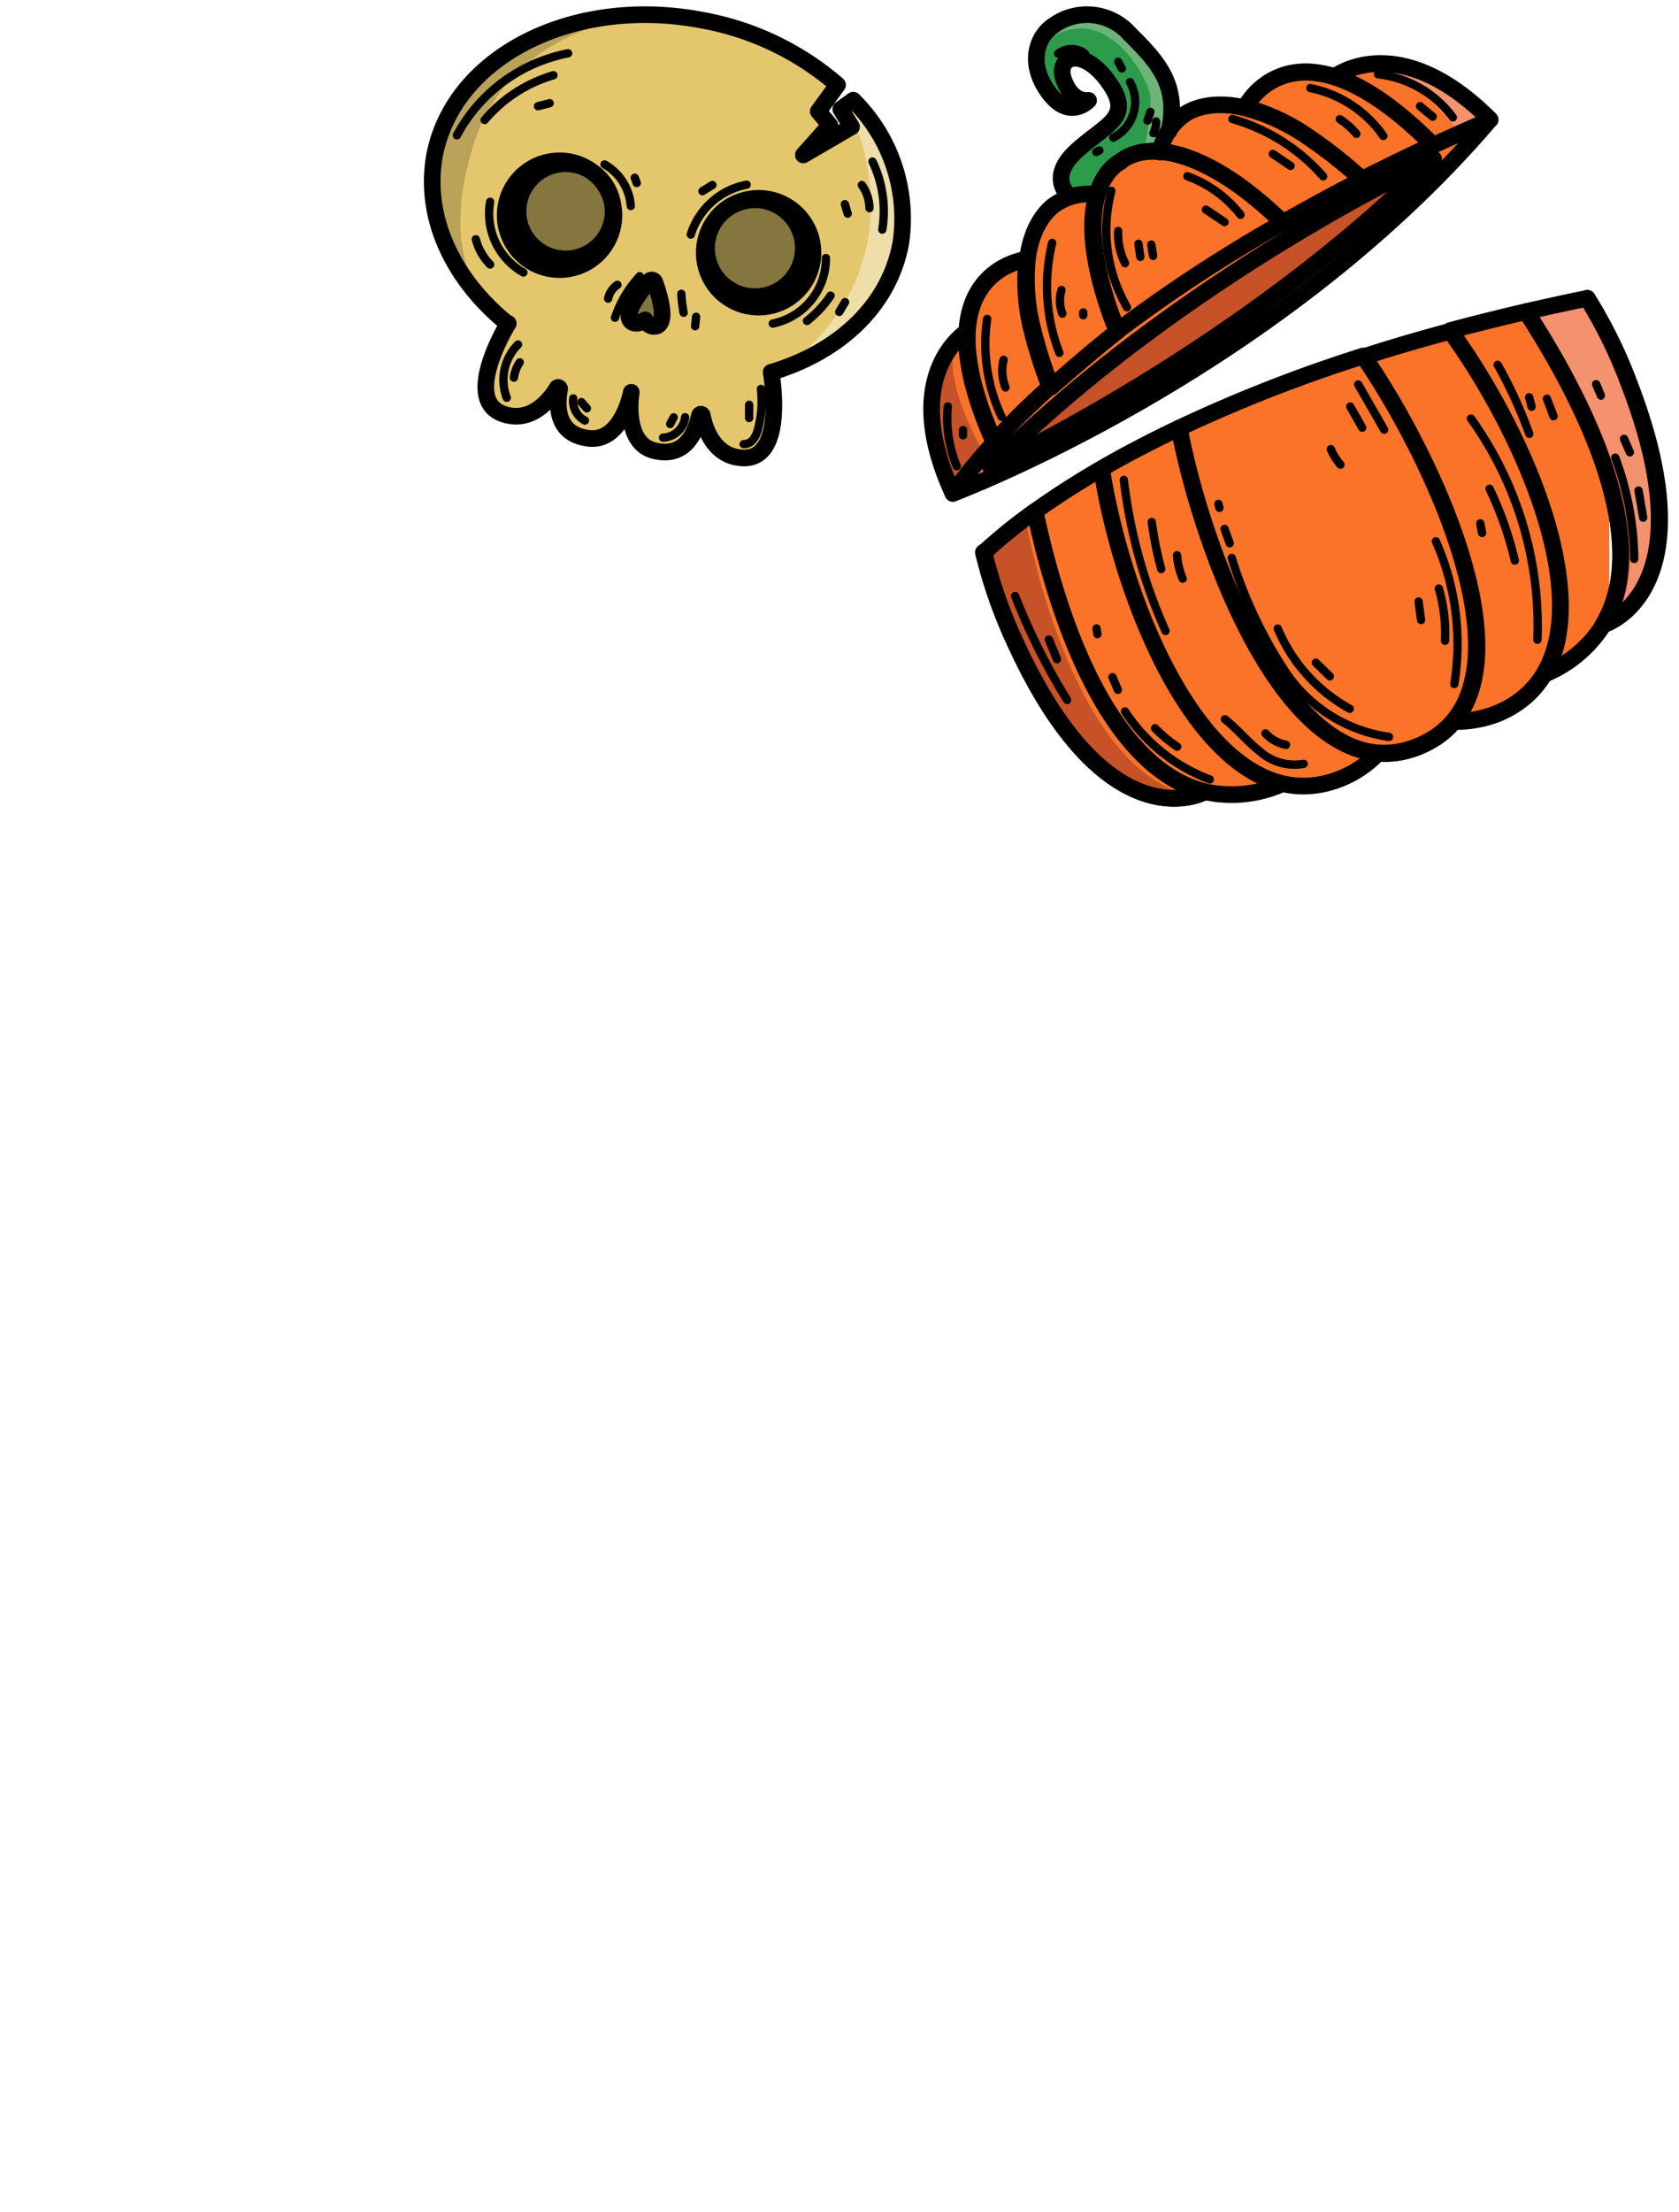 <svg xmlns="http://www.w3.org/2000/svg" width="101" height="133" viewBox="0 0 101 133">
  <g id="hallowin_purple_tr" transform="translate(25.484 0.385)">
    <g id="Rectangle_1066" data-name="Rectangle 1066" transform="translate(-25.484 -0.385)" fill="#fff" stroke="#707070" stroke-width="1" opacity="0">
      <rect width="101" height="133" stroke="none"/>
      <rect x="0.5" y="0.5" width="100" height="132" fill="none"/>
    </g>
    <path id="Path_178819" data-name="Path 178819" d="M19.55,18a3.22,3.22,0,0,0,2.31-5.89l-.08.12a3,3,0,0,1-2.4,5.21,2.93,2.93,0,0,1-2.21-1.86h-.14A3.23,3.23,0,0,0,19.55,18Z" fill="#baa258"/>
    <path id="Path_178820" data-name="Path 178820" d="M19.4,17.32a2.86,2.86,0,1,0,1.06-5.62,2.79,2.79,0,0,0-1.64.17,3.27,3.27,0,0,0-1.11.84A2.8,2.8,0,0,0,17.12,14a2.86,2.86,0,0,0,2.28,3.32Z" fill="#84763e"/>
    <path id="Path_178821" data-name="Path 178821" d="M5.78,11.8a2.81,2.81,0,1,0,5.52,1,2.74,2.74,0,0,0,0-1A3.24,3.24,0,0,0,10.08,10a2.81,2.81,0,0,0-4.3,1.83Z" fill="#84763e"/>
    <path id="Path_178822" data-name="Path 178822" d="M10.9,14.26l-.12-.08A2.91,2.91,0,1,1,7.84,9.5V9.36a3.215,3.215,0,1,0,3.06,4.9Z" fill="#baa258"/>
    <path id="Path_178823" data-name="Path 178823" d="M25.87,5.75h0l-.09.06h0l-.3.19-.32.24.62,1h0L22.86,9h0a.06.06,0,0,1,0-.06l1.58-1.76-.68-.8V6.32L24.9,4.77h-.06A16.88,16.88,0,0,0,16.69.87,18.54,18.54,0,0,0,13.58.55C7.14.46,1.66,3.88.69,9a10,10,0,0,0,3.05,8.77h0c.13.14.27.28.41.41a8.474,8.474,0,0,0,1,.83h0S3.36,22,3.91,23.56a1.38,1.38,0,0,0,.9.86,1.7,1.7,0,0,0,.37.1h0A2.88,2.88,0,0,0,8,22.94a.13.13,0,0,1,.14-.06h0a.13.13,0,0,1,.08.15,3,3,0,0,0,.33,2.19,1.86,1.86,0,0,0,1.2.69h.18c1.88.23,2.47-2.57,2.51-2.73h.05c.05,0,.05,0,0,.06s-.53,3,1.34,3.45h.19a1.81,1.81,0,0,0,1.36-.21,2.94,2.94,0,0,0,1.11-1.93.12.12,0,0,1,.13-.1h0a.13.13,0,0,1,.11.11,2.9,2.9,0,0,0,2.05,2.49h.37a1.41,1.41,0,0,0,1.15-.48c1.09-1.27.5-4.58.49-4.62h.01c.32-.1.64-.21.94-.33h0c3.67-1.42,6.18-4.13,6.8-7.4a9.83,9.83,0,0,0-2.67-8.47ZM7.56,15.82A3.32,3.32,0,1,1,8.78,9.3a3.14,3.14,0,0,1,1.35.59,2.92,2.92,0,0,1,1.27,1.94,3.36,3.36,0,0,1,0,1.34,3.32,3.32,0,0,1-3.84,2.65Zm6.71,3.25a.46.46,0,0,1-.35.22h-.16a.64.64,0,0,1-.39-.26l-.07-.1-.09.07a.66.66,0,0,1-.47.1l-.15-.1a.46.46,0,0,1-.24-.33c-.09-.43.34-1.23,1.18-2.21a.24.24,0,0,1,.24-.08.26.26,0,0,1,.2.16,3.68,3.68,0,0,1,.3,2.53Zm5.26-1a3.34,3.34,0,0,1-2.65-3.88,3.4,3.4,0,0,1,.75-1.55,3.06,3.06,0,0,1,1.15-.86,3.37,3.37,0,0,1,2-.24,3.322,3.322,0,0,1-1.23,6.53Z" fill="#e4c76c"/>
    <path id="Path_178824" data-name="Path 178824" d="M13.76,16.51a.16.16,0,0,0-.15,0c-.82,1-1.24,1.74-1.17,2.14a.36.36,0,0,0,.2.25.28.28,0,0,0,.12,0,.5.5,0,0,0,.39-.08l.14-.1h0l.09.13a.55.55,0,0,0,.33.23h.13a.37.37,0,0,0,.28-.17,3.68,3.68,0,0,0-.31-2.41A.17.17,0,0,0,13.76,16.51Z" fill="#84763e"/>
    <path id="Path_178825" data-name="Path 178825" d="M2.78,9.1c-1.42,5.11.15,7.73,1,8.67A10,10,0,0,1,.69,9C1.66,3.88,7.14.46,13.58.55h0S4.8.87,2.78,9.1Z" fill="#baa258"/>
    <path id="Path_178826" data-name="Path 178826" d="M28.65,14.25c-.62,3.27-3.13,6-6.8,7.4,8.25-6.43,4-15,3.63-15.69h0l.25-.12h0l.09-.06h0a9.83,9.83,0,0,1,2.83,8.47Z" fill="#eedeaa"/>
    <path id="Path_178827" data-name="Path 178827" d="M5.09,19.06h0" fill="none" stroke="#000" stroke-linecap="round" stroke-linejoin="round" stroke-width="1"/>
    <path id="Path_178828" data-name="Path 178828" d="M20.91,22h0" fill="none" stroke="#000" stroke-linecap="round" stroke-linejoin="round" stroke-width="1"/>
    <path id="Path_178829" data-name="Path 178829" d="M13.32,18.85l.09.14a.54.54,0,0,0,.5.25c.82-.09.28-1.89,0-2.65a.2.2,0,0,0-.35-.06c-.52.61-1.68,2.09-1,2.47a.56.56,0,0,0,.56-.05Z" fill="none" stroke="#000" stroke-linecap="round" stroke-linejoin="round" stroke-width="1"/>
    <circle id="Ellipse_963" data-name="Ellipse 963" cx="3.27" cy="3.27" r="3.27" transform="translate(3.564 12.893) rotate(-49.19)" fill="none" stroke="#000" stroke-linecap="round" stroke-linejoin="round" stroke-width="1"/>
    <path id="Path_178830" data-name="Path 178830" d="M11.35,12.85A2.86,2.86,0,1,1,9.07,9.51a2.86,2.86,0,0,1,2.28,3.34Z" fill="none" stroke="#000" stroke-linecap="round" stroke-linejoin="round" stroke-width="1"/>
    <circle id="Ellipse_964" data-name="Ellipse 964" cx="3.27" cy="3.27" r="3.27" transform="translate(16.88 11.54)" fill="none" stroke="#000" stroke-linecap="round" stroke-linejoin="round" stroke-width="1"/>
    <path id="Path_178831" data-name="Path 178831" d="M17.07,14a2.91,2.91,0,1,0,3.4-2.32A2.91,2.91,0,0,0,17.07,14Z" fill="none" stroke="#000" stroke-linecap="round" stroke-linejoin="round" stroke-width="1"/>
    <path id="Path_178832" data-name="Path 178832" d="M25.84,5.64a10,10,0,0,1,2.86,8.61C28,18,25,20.78,20.91,22c0,.09.92,5.23-1.69,5.15-1.71-.06-2.28-1.67-2.46-2.57a.09.09,0,0,0-.17,0c-.2.94-.81,2.61-2.72,2.13s-1.38-3.51-1.38-3.51-.56,3-2.55,2.77S8,24,8.18,23A.09.09,0,0,0,8,23c-.49.77-1.61,2.07-3.23,1.5-2.46-.87.25-5.33.3-5.41C1.76,16.42,0,12.7.65,9,1.77,3,9-.64,16.7.82a17.07,17.07,0,0,1,8.2,3.9L23.74,6.31l.7.83-1.6,1.79,2.9-1.69-.65-1.06Z" fill="none" stroke="#000" stroke-linecap="round" stroke-linejoin="round" stroke-width="1"/>
    <path id="Path_178833" data-name="Path 178833" d="M4,11.75A4.08,4.08,0,0,0,6,16" fill="none" stroke="#000" stroke-linecap="round" stroke-linejoin="round" stroke-width="0.5"/>
    <path id="Path_178834" data-name="Path 178834" d="M3.14,14A3.35,3.35,0,0,0,4,15.52" fill="none" stroke="#000" stroke-linecap="round" stroke-linejoin="round" stroke-width="0.5"/>
    <path id="Path_178835" data-name="Path 178835" d="M21,19.07a4,4,0,0,0,3.2-3.94" fill="none" stroke="#000" stroke-linecap="round" stroke-linejoin="round" stroke-width="0.5"/>
    <path id="Path_178836" data-name="Path 178836" d="M23.06,18.91a6.62,6.62,0,0,0,1.42-1.52" fill="none" stroke="#000" stroke-linecap="round" stroke-linejoin="round" stroke-width="0.5"/>
    <path id="Path_178837" data-name="Path 178837" d="M25,18.37l.35-.59" fill="none" stroke="#000" stroke-linecap="round" stroke-linejoin="round" stroke-width="0.5"/>
    <path id="Path_178838" data-name="Path 178838" d="M16.07,13.72a4.38,4.38,0,0,1,3.36-3" fill="none" stroke="#000" stroke-linecap="round" stroke-linejoin="round" stroke-width="0.5"/>
    <path id="Path_178839" data-name="Path 178839" d="M16.77,11.11l.6-.37" fill="none" stroke="#000" stroke-linecap="round" stroke-linejoin="round" stroke-width="0.5"/>
    <path id="Path_178840" data-name="Path 178840" d="M10.88,9.5A3.13,3.13,0,0,1,12.46,12" fill="none" stroke="#000" stroke-linecap="round" stroke-linejoin="round" stroke-width="0.5"/>
    <path id="Path_178841" data-name="Path 178841" d="M12.7,10.3l.12.32" fill="none" stroke="#000" stroke-linecap="round" stroke-linejoin="round" stroke-width="0.5"/>
    <path id="Path_178842" data-name="Path 178842" d="M2,7.75A9.69,9.69,0,0,1,8.69,2.82" fill="none" stroke="#000" stroke-linecap="round" stroke-linejoin="round" stroke-width="0.5"/>
    <path id="Path_178843" data-name="Path 178843" d="M19.25,26.32a.72.72,0,0,0,.59-.3,1.71,1.71,0,0,0,.28-.63A6.57,6.57,0,0,0,20.29,23" fill="none" stroke="#000" stroke-linecap="round" stroke-linejoin="round" stroke-width="0.5"/>
    <path id="Path_178844" data-name="Path 178844" d="M19.58,24.75v-.8" fill="none" stroke="#000" stroke-linecap="round" stroke-linejoin="round" stroke-width="0.5"/>
    <path id="Path_178845" data-name="Path 178845" d="M5,23.53a3,3,0,0,1,.68-3.2" fill="none" stroke="#000" stroke-linecap="round" stroke-linejoin="round" stroke-width="0.5"/>
    <path id="Path_178846" data-name="Path 178846" d="M5.43,22.32a2.15,2.15,0,0,1,.35-.92" fill="none" stroke="#000" stroke-linecap="round" stroke-linejoin="round" stroke-width="0.5"/>
    <path id="Path_178847" data-name="Path 178847" d="M9,23.57a1.33,1.33,0,0,0,.7,1.33" fill="none" stroke="#000" stroke-linecap="round" stroke-linejoin="round" stroke-width="0.5"/>
    <path id="Path_178848" data-name="Path 178848" d="M9.49,23.79l.33.38" fill="none" stroke="#000" stroke-linecap="round" stroke-linejoin="round" stroke-width="0.5"/>
    <path id="Path_178849" data-name="Path 178849" d="M14.4,25.93a1.4,1.4,0,0,0,1.33-1.23" fill="none" stroke="#000" stroke-linecap="round" stroke-linejoin="round" stroke-width="0.5"/>
    <path id="Path_178850" data-name="Path 178850" d="M14.83,25.11l.21-.4" fill="none" stroke="#000" stroke-linecap="round" stroke-linejoin="round" stroke-width="0.5"/>
    <path id="Path_178851" data-name="Path 178851" d="M11.51,18.72A6.84,6.84,0,0,1,13,16.22" fill="none" stroke="#000" stroke-linecap="round" stroke-linejoin="round" stroke-width="0.5"/>
    <path id="Path_178852" data-name="Path 178852" d="M11.1,17.57a1.29,1.29,0,0,1,.56-.83" fill="none" stroke="#000" stroke-linecap="round" stroke-linejoin="round" stroke-width="0.5"/>
    <path id="Path_178853" data-name="Path 178853" d="M15.5,17.28a8.87,8.87,0,0,0,.14,1.14" fill="none" stroke="#000" stroke-linecap="round" stroke-linejoin="round" stroke-width="0.5"/>
    <path id="Path_178854" data-name="Path 178854" d="M16.39,18.66l-.06.57" fill="none" stroke="#000" stroke-linecap="round" stroke-linejoin="round" stroke-width="0.5"/>
    <path id="Path_178855" data-name="Path 178855" d="M3.67,6.83A8.55,8.55,0,0,1,7.81,4.14" fill="none" stroke="#000" stroke-linecap="round" stroke-linejoin="round" stroke-width="0.5"/>
    <path id="Path_178856" data-name="Path 178856" d="M6.88,6l.7-.18" fill="none" stroke="#000" stroke-linecap="round" stroke-linejoin="round" stroke-width="0.5"/>
    <path id="Path_178857" data-name="Path 178857" d="M27,9.33a6.87,6.87,0,0,1,.59,4.09" fill="none" stroke="#000" stroke-linecap="round" stroke-linejoin="round" stroke-width="0.5"/>
    <path id="Path_178858" data-name="Path 178858" d="M26.36,10.74a2.48,2.48,0,0,1,.46,1.39" fill="none" stroke="#000" stroke-linecap="round" stroke-linejoin="round" stroke-width="0.5"/>
    <path id="Path_178859" data-name="Path 178859" d="M25.34,11.89l.17.57" fill="none" stroke="#000" stroke-linecap="round" stroke-linejoin="round" stroke-width="0.5"/>
    <path id="Path_178860" data-name="Path 178860" d="M60.23,9.63l-.08-.11c-2.49,1.23-15.43,7.86-25.52,17.73l.08.11C37.2,26.13,50.14,19.5,60.23,9.63Z" fill="#c75228"/>
    <path id="Path_178861" data-name="Path 178861" d="M53.23,7.79l.38.26.39.28.4.29.2.16.2.15.17.14.24.19.41.34.18.16L56,10l.42.38h0c1.29-.66,2.64-1.32,4-2h.09l-.27-.26-.51-.49-.12-.11L59.2,7h0l-.48-.4-.11-.1-.51-.4h0l-.45-.33-.1-.07-.46-.31h-.06l-.41-.25L56.47,5,56,4.78h-.07l-.38-.18-.1-.05-.43-.17h-.07l-.38-.12h-.1l-.39-.09h0a.93.93,0,0,1-.4-.06h-.1a2.47,2.47,0,0,0-.39,0h-.86a3.85,3.85,0,0,0-.88.25A4.15,4.15,0,0,0,49.53,6h.04a12.63,12.63,0,0,1,3.66,1.79Z" fill="#fa7328"/>
    <path id="Path_178862" data-name="Path 178862" d="M64,6.77h-.1c-.56.24-1.13.49-1.68.75l-1.52.69h-.05L60.4,8l-.52-.49-.11-.11-.5-.45-.08-.06-.45-.38-.09-.07L58.17,6h-.1l-.46-.33V5.61l-.47-.32L57,5.23,56.54,5h0l-.41-.23h-.09l-.44-.2h-.09a3.12,3.12,0,0,0-.39-.15h-.2l.1-.09a4.85,4.85,0,0,1,.51-.25l.35-.13c1.57-.53,4.46-.65,8.13,3Z" fill="#fa7328"/>
    <path id="Path_178863" data-name="Path 178863" d="M56.37,10.38h-.09c-1.56.8-3.09,1.63-4.54,2.46h0l-.37-.34L51,12.24a1.54,1.54,0,0,0-.19-.17l-.16-.14-.33-.29L50,11.37l-.31-.25-.13-.1-.17-.12-.28-.21-.41-.27-.13-.09-.28-.17-.14-.08-.26-.16-.13-.07-.31-.17h-.06L47,9.47h-.09l-.25-.12-.12-.05-.22-.09h-.11L45.94,9h-.06l-.3-.1h-.06l-.23-.07h-.9V8.51h0A3.66,3.66,0,0,1,45.7,6.57a1.55,1.55,0,0,1,.24-.16,2.53,2.53,0,0,1,.33-.16,4.91,4.91,0,0,1,3.13-.13,12,12,0,0,1,3.78,1.75l.38.26.38.27.16.12.23.17.4.3.4.32.4.34.41.35Z" fill="#fa7328"/>
    <path id="Path_178864" data-name="Path 178864" d="M51.61,13l-.37-.35-.36-.32L50.54,12l-.33-.28-.32-.26-.31-.25L49.29,11l-.28-.2-.41-.27-.1-.07-.35-.22h0L47.7,10h0l-.39-.2c-2.51-1.3-4.06-1-4.76-.71a2.55,2.55,0,0,0-.61.37s-2.65,1.26-1.16,7.12a.468.468,0,0,0,.08.31.932.932,0,0,1,.1.32l.11.35.12.36.14.37.15.39s.13.34.15.41l.18.43.07-.06A90.193,90.193,0,0,1,51.53,13Z" fill="#fa7328"/>
    <path id="Path_178865" data-name="Path 178865" d="M63.75,7l-1.44.64L61.56,8h0l-.86.4c-1.45.68-2.87,1.37-4.22,2.07-1.65.84-3.25,1.7-4.77,2.57a89.3,89.3,0,0,0-9.92,6.55,52,52,0,0,0-4,3.36c-1.19,1.12-2.38,2.24-3.39,3.34-.33.37-.65.74-1,1.1h0c-.47.56-.9,1.11-1.28,1.63l-.14.19.22-.09.78-.32,1-.42h0A99.06,99.06,0,0,0,46,22,81.39,81.39,0,0,0,62.38,8.73h0c.49-.53,1-1.07,1.45-1.62Zm-3,2.22C49.4,20.58,34.28,27.67,34.13,27.75s0,0-.05,0h0C45.46,16.3,60.58,9.2,60.73,9.13a.06.06,0,0,1,.05,0h0v.08Z" fill="#fa7328"/>
    <path id="Path_178866" data-name="Path 178866" d="M36.86,30.36h0l.1.43s.08.37.1.48.19.78.21.88.19.76.22.86l.09.34v.1s.08.3.1.39.07.23.1.34v.11s.09.28.11.36.07.24.11.36.11.35.13.43a3.381,3.381,0,0,1,.11.34v.11l.1.31.13.36.13.38c.05.12.09.24.13.36l.14.36.15.39.12.3c.06.14.12.27.17.4l.12.27.2.45.09.2.21.44.09.18c.07.14.14.29.22.43l.08.16.23.41.09.16.24.42L41,42l.24.39.08.13.26.38.08.12.26.36.08.11.27.34.08.1.27.32.09.1a3.58,3.58,0,0,0,.27.29l.09.1.28.28.09.08.28.26.09.08.28.23.1.08a2.64,2.64,0,0,0,.29.21l.1.08.29.18.1.07a2,2,0,0,0,.25.14l.15.09.24.12h.17l.24.1h.17l.3.11h.12l.42.11a7.4,7.4,0,0,0,4.3-.34l.2-.08h-.2A6.7,6.7,0,0,1,50,46.12c-3.1-1.73-5.28-5.73-6.56-8.79A42.09,42.09,0,0,1,40.76,28v-.1l-.09.05a44.561,44.561,0,0,0-3.81,2.41Z" fill="#fa7328"/>
    <path id="Path_178867" data-name="Path 178867" d="M40.87,27.79h0A41.75,41.75,0,0,0,43.5,37.2c1.83,4.37,4.15,7.51,6.5,8.8a6.63,6.63,0,0,0,1.67.65h0a5.7,5.7,0,0,0,3.53-.36,6.63,6.63,0,0,0,2-1.32l.07-.1h-.13a3.5,3.5,0,0,1-.45-.07h-.06l-.45-.13h-.09l-.44-.17h-.07c-.17-.07-.32-.15-.46-.22L54.7,44h-.08l-.09-.06-.29-.2-.1-.08-.13-.1-.22-.17-.11-.1-.13-.12a1.54,1.54,0,0,1-.19-.17l-.12-.11-.13-.13-.18-.18-.12-.13-.13-.14a1.541,1.541,0,0,1-.17-.19l-.12-.13-.13-.16-.16-.2L52,41.4l-.12-.15L51.69,41l-.12-.17-.1-.14c-.06-.08-.11-.16-.17-.23l-.12-.19-.1-.15-.16-.23a1.74,1.74,0,0,1-.11-.18l-.13-.2-.13-.21-.11-.19L50.33,39a1.76,1.76,0,0,1-.14-.23,2.026,2.026,0,0,0-.21-.37l-.14-.26a2.121,2.121,0,0,1-.11-.21v-.1l-.18-.33-.2-.4-.13-.26a5.783,5.783,0,0,0-.32-.67c-.04-.08-.27-.6-.3-.68s-.15-.35-.15-.35l-.15-.34-.3-.73-.27-.7-.26-.7-.25-.7a1.108,1.108,0,0,0-.11-.32L47,31.28a5.217,5.217,0,0,0-.23-.7l-.21-.68a5.074,5.074,0,0,0-.19-.68s-.07-.24-.11-.37l-.08-.3L46,27.9a5.913,5.913,0,0,0-.16-.64s-.05-.23-.08-.36l-.06-.27-.13-.6-.13-.61h-.08Q42.96,26.6,40.87,27.79Z" fill="#fa7328"/>
    <path id="Path_178868" data-name="Path 178868" d="M46.91,47.24l-.2.07a4,4,0,0,1-.56.15,5.15,5.15,0,0,1-2.71-.18,8,8,0,0,1-1.21-.54c-.22-.13-.45-.27-.67-.42a11.25,11.25,0,0,1-1.44-1.22,23.32,23.32,0,0,1-4.5-7c-.11-.24-.22-.47-.32-.71l-.16-.38L35,36.74l-.16-.4c0-.09-.08-.19-.11-.28s0-.13-.07-.19l-.08-.21a.743.743,0,0,0-.1-.27l-.1-.39a.938.938,0,0,0-.1-.28c-.03-.09,0-.12-.05-.18v-.16l-.09-.3a1.209,1.209,0,0,1-.05-.18v-.18a.924.924,0,0,0-.08-.27c-.03-.09,0-.12,0-.18v-.13l-.06-.27h0a27.7,27.7,0,0,1,2.29-1.88l.57-.43.09-.06.2.9a2.332,2.332,0,0,0,.11.47l.09.39a7.97,7.97,0,0,0,.22.84l.15.57.07.26c0,.09.2.69.23.79l.15.48.09.3.12.36.13.39.14.43.11.3.12.33v.09l.1.29.1.25L39,38l.13.31.16.39.11.27.17.37.12.27.13.26v.09l.12.26.17.34.13.25a1.09,1.09,0,0,1,.08.15l.09.17.14.25.16.28.15.26.18.3.14.21.14.21v.06l.15.23a1,1,0,0,0,.09.13l.1.14.14.2.09.12.09.12.16.2.19.23.15.19a.94.94,0,0,0,.1.1l.1.12a1.291,1.291,0,0,0,.16.17l.1.11.09.09.16.17.11.1.11.1.15.14.1.1.12.1.15.12.11.09.11.09.15.11.12.08.13.09.13.1.13.08.12.07.14.08.14.08.13.07.12.07.15.07.14.06.11.05.19.09h.21l.4.13Z" fill="#fa7328"/>
    <path id="Path_178869" data-name="Path 178869" d="M32.71,20.33v.61a1.215,1.215,0,0,0,.07.49v.11l.09.45v.1a2.68,2.68,0,0,0,.12.53v.12a1.809,1.809,0,0,0,.14.49v.1a2.27,2.27,0,0,0,.18.58v.13a1.9,1.9,0,0,0,.18.52v.1l.24.62.06.15.23.54.08.18.07-.08c1-1,2.05-2.11,3.22-3.17h0l-.17-.48-.17-.45-.15-.45.1-.47-.13-.43-.12-.42-.11-.41a1.8,1.8,0,0,0-.1-.4,12.51,12.51,0,0,1-.35-4V15.3h-.37l-.2.07h-.05l-.21.09h0l-.22.1h0l-.2.11h-.07l-.18.11-.07.05-.19.14h0a2.29,2.29,0,0,0-.23.21l-.06.05-.17.18-.07.08-.15.19-.07.09a2.1,2.1,0,0,0-.19.3c-.06.1-.11.2-.18.33a.36.36,0,0,1,0,.09c0,.13-.1.24-.14.36s-.08.25-.11.38v.09a3.144,3.144,0,0,1-.08.4,1.522,1.522,0,0,1-.06.42v.58A.787.787,0,0,0,32.71,20.33Z" fill="#fa7328"/>
    <path id="Path_178870" data-name="Path 178870" d="M44.75,7.45a3.76,3.76,0,0,0-.48,1.16v.05H42.66l-.14.05L42.39,9h-.11l-.1.05-.09.06L42,9.2h-.06v.05l-.06.05-.1.06h-.06v.06h-.06l-.07.05-.08.06-.09.07-.09.09-.07.07h0l-.1.1h0l-.08.1h0l-.07.11h0l-.07.11v.08a.33.33,0,0,0-.06.1v.08l-.06.12v.08l-.05.13v.09a.84.84,0,0,0,0,.17v.06h-.06a3.47,3.47,0,0,0-1.47.11h0a1.39,1.39,0,0,1-.47-1,2.25,2.25,0,0,1,.89-1.65c.4-.36.8-.67,1.15-.94,1.23-.94,2-1.56.8-3.3-1-1.33-1.88-1.56-2.38-1.35h-.05a1,1,0,0,0-.33,1.27,1.66,1.66,0,0,0,1.19,1.24h.17l-.15.09a2,2,0,0,1-.25.14,1.28,1.28,0,0,1-.54.09,1.85,1.85,0,0,1-1.32-.9,3.06,3.06,0,0,1-.66-2.49A2.31,2.31,0,0,1,38,1.12a5.1,5.1,0,0,1,.57-.29,3.31,3.31,0,0,1,3.86.85C44,3.29,45.41,4.69,44.75,7.45Z" fill="#2d9b4c"/>
    <path id="Path_178871" data-name="Path 178871" d="M36.75,19.76v.19a2.25,2.25,0,0,0,.05.22l.12.41.13.42.14.44.15.44.16.46.18.46.07-.06c1.19-1.07,2.49-2.15,3.86-3.2h.05l-.18-.43-.16-.41-.15-.4-.14-.38-.03-.4-.11-.35a2.487,2.487,0,0,0-.1-.32s-.05-.21-.08-.31l-.12-.49V15.9a.566.566,0,0,0-.07-.33v-.6a.717.717,0,0,0-.05-.32v-.1a1.075,1.075,0,0,0-.05-.4v-2.4a.94.94,0,0,1,0-.16v-.18h-.08a3.4,3.4,0,0,0-1.75.25,2.68,2.68,0,0,0-.54.29,4.3,4.3,0,0,0-1.73,3.32,12.39,12.39,0,0,0,.33,4.16C36.68,19.5,36.71,19.63,36.75,19.76Z" fill="#fa7328"/>
    <path id="Path_178872" data-name="Path 178872" d="M32.61,19.8h0V21a1.82,1.82,0,0,0,.06.48v.07a2.6,2.6,0,0,0,.1.53v.12a2.3,2.3,0,0,0,.13.55h0a1.907,1.907,0,0,0,.15.54v.12a1.99,1.99,0,0,0,.18.59v.11c.06.18.13.36.19.55v.1c.08.2.16.41.25.62l.06.14c.09.22.18.44.28.66h0v.05l-.52.59h0a28.43,28.43,0,0,0-1.78,2.23l-.07.1-.05-.11c-.06-.14-.12-.27-.17-.4-1.93-4.6-.69-7.18.27-8.34a4.76,4.76,0,0,1,.6-.6l.11-.09Z" fill="#fa7328"/>
    <path id="Path_178873" data-name="Path 178873" d="M70.9,37.16l.21-.38v-.22a.891.891,0,0,0,.08-.17.61.61,0,0,0,0-.12v-.13a1.109,1.109,0,0,0,.07-.16v-.26l.06-.16v-.29a.831.831,0,0,0,0-.15v-.3a.8.8,0,0,0,0-.15V33.22a.851.851,0,0,0,0-.16V32.9a.61.61,0,0,0,0-.19v-.33a1.211,1.211,0,0,0,0-.19v-.54a.77.77,0,0,1,0-.15v-.72a2.169,2.169,0,0,1,0-.25l-.07-.33a2,2,0,0,0,.35-.2l-.07-.32-.06-.27a2.692,2.692,0,0,0-.09-.32.621.621,0,0,0-.07-.29.921.921,0,0,1-.1-.31.585.585,0,0,0-.08-.3L71,27.83a1.015,1.015,0,0,0-.1-.31c-.04-.11-.1-.29-.1-.29l-.12-.34-.12-.32c0-.11-.09-.22-.13-.33l-.13-.32a.982.982,0,0,0-.14-.34L70,25.26l-.15-.35-.14-.3-.18-.39-.16-.32c-.06-.12-.11-.25-.18-.37l-.15-.3c-.07-.13-.13-.27-.21-.4l-.16-.31-.22-.41-.13-.23-.27-.49-.15-.27-.27-.47-.14-.23c-.11-.17-.21-.34-.31-.51l-.14-.23-.33-.52-.15-.23c-.1-.17-.2-.33-.31-.49h0c-1.47.34-2.93.7-4.33,1.08h-.09l.06.09a42.86,42.86,0,0,1,4.51,8c1.3,3.1,2.66,7.51,1.7,10.92a6.17,6.17,0,0,1-.53,1.32l-.09.19.19-.09a7.46,7.46,0,0,0,3.23-2.79Z" fill="#fa7328"/>
    <path id="Path_178874" data-name="Path 178874" d="M45.82,26.91l.07.28.16.64a3,3,0,0,0,.08.32l.09.33.18.67a4.734,4.734,0,0,0,.2.67l.09.31.11.38.13.38.1.31.09.29.14.4a5.583,5.583,0,0,0,.24.7l.26.7c.05.11.09.23.13.34l.06.13A2.091,2.091,0,0,0,48,34l.12.29.16.4c0,.1.09.19.13.29l.17.4c0,.1.09.21.14.31v.07l.13.29.15.32s.13.29.17.35a3,3,0,0,0,.15.31l.17.35.15.29.19.35.15.28.05.09.15.26.15.26.21.35.16.26.1.17a.86.86,0,0,1,.1.16l.17.24.11.18.1.14c.06.08.11.16.17.23l.12.18a.71.71,0,0,1,.1.14l.17.21.12.16.11.14.17.21.13.15.11.13.19.2.13.14.1.12.18.18.14.13.11.11.2.18.13.12.11.09.21.17.13.1.11.09.26.18.11.07.09.06.46.28a5.23,5.23,0,0,0,4.67.24,5.58,5.58,0,0,0,1.3-.77A5.19,5.19,0,0,0,63,40.93a7.64,7.64,0,0,0,.24-1.12v-.6a.17.17,0,0,0,0-.07h0V36.71a.78.78,0,0,0,0-.16v-.18a.76.76,0,0,0-.05-.33v-.36a.575.575,0,0,0-.06-.31,1.061,1.061,0,0,0,0-.19v-.2l-.06-.3a1.33,1.33,0,0,1-.05-.19v-.21L62.63,34a1.94,1.94,0,0,0-.05-.2l-.06-.2a.961.961,0,0,0-.08-.29l-.13-.42a.985.985,0,0,0-.08-.28l-.14-.42a.971.971,0,0,1-.09-.31,4.418,4.418,0,0,0-.24-.7l-.27-.69c0-.09-.07-.17-.1-.26v-.09s-.1-.26-.14-.34-.14-.35-.14-.35-.11-.26-.15-.34l-.12-.27v-.07l-.15-.34a5.189,5.189,0,0,0-.31-.66L60,27.11c-.05-.09-.32-.65-.32-.65l-.33-.63L59,25.22l-.33-.6c0-.09-.1-.19-.16-.28l-.16-.3L58,23.49,57.71,23l-.31-.51L57.09,22l-.29-.45-.3-.44h0c-2.69.86-5.27,1.81-7.68,2.82-1.11.47-2.2.95-3.23,1.44h0l.12.59.13.6A.473.473,0,0,0,45.82,26.91Z" fill="#fa7328"/>
    <path id="Path_178875" data-name="Path 178875" d="M67.3,40.14a6.22,6.22,0,0,0,.68-1.6c1-3.38-.39-7.76-1.68-10.84a42.29,42.29,0,0,0-4.57-8.12h0q-2.565.69-5,1.46h-.09l.29.44.3.46.31.48.31.52.32.53.33.56.32.58.33.6.33.62.33.64.32.64.16.33.16.34.31.67a.809.809,0,0,0,.11.26l.19.42.29.69.15.37.12.32a2.393,2.393,0,0,0,.17.43l.1.27.09.24v.1l.13.36a.31.31,0,0,0,.07.23l.08.21a2.579,2.579,0,0,0,.08.26,1.089,1.089,0,0,0,.07.24l.07.2.07.25a1.088,1.088,0,0,0,.07.24v.2a2.5,2.5,0,0,1,.07.26l.06.23.06.22a2,2,0,0,1,0,.24l.06.24v.2a1.84,1.84,0,0,1,0,.25,2,2,0,0,1,0,.24v1.53a1.64,1.64,0,0,1,0,.22q0,.12,0,.24v1.03a1.77,1.77,0,0,1,0,.23v.19a1.15,1.15,0,0,1,0,.19,1.941,1.941,0,0,1,0,.24v.35l-.06.31v.26a2.021,2.021,0,0,1-.14.55,4.08,4.08,0,0,1-.17.48v.06c-.05.14-.12.28-.18.42v.07a6.591,6.591,0,0,1-.47.77h0l-.08.11h.13a7.24,7.24,0,0,0,2.37-.47h0A5.74,5.74,0,0,0,67,40.13Z" fill="#fa7328"/>
    <path id="Path_178876" data-name="Path 178876" d="M72,21.49l.19.46.29.72c2.52,6.53,2,10.12,1,12a5.2,5.2,0,0,1-1.86,2.12,3.629,3.629,0,0,1-.41.23L71,37.1l.1-.18.19-.38.07-.17.09-.23V35.9l.06-.16v-.27a.288.288,0,0,1,.05-.16v-.43a.771.771,0,0,0,0-.15V33.65a.911.911,0,0,0,0-.17.81.81,0,0,0,0-.16V32.13A1,1,0,0,0,72,32v-.89a1.1,1.1,0,0,1,0-.18,1.289,1.289,0,0,1,0-.19l-.06-.37v-.21s-.07-.29-.08-.36l-.05-.2s-.07-.32-.09-.38L71.45,29v-.15l-.06-.21-.09-.32v-.08a1.721,1.721,0,0,0-.07-.21.322.322,0,0,0-.07-.24L71,27.57a1.72,1.72,0,0,0-.07-.21.284.284,0,0,0-.08-.23c-.08-.08-.12-.33-.15-.39a2.252,2.252,0,0,0-.08-.24l-.16-.41-.14-.33-.13-.32-.11-.24s-.14-.34-.18-.42l-.31-.67-.17-.35-.16-.33-.15-.29-.21-.4c0-.09-.09-.18-.14-.27l-.2-.47-.16-.29-.23-.42-.42-.72-.31-.51-.13-.22-.21-.33s-.2-.32-.24-.4-.27-.41-.27-.41l-.23-.36h.1l.41-.1c1-.22,2-.44,3-.64h0l.24.38.09.16c0,.07.09.15.14.23l.09.15.1.19.12.21s.17.32.21.38.07.15.11.22l.09.18.12.22.14.31v.09c0,.08.08.16.11.25l.1.21.09.21.12.25Z" fill="#fa7328"/>
    <path id="Path_178877" data-name="Path 178877" d="M46.15,47.46a5.15,5.15,0,0,1-2.71-.18,8,8,0,0,1-1.21-.54c-.22-.13-.45-.27-.67-.42a11.25,11.25,0,0,1-1.44-1.22,23.32,23.32,0,0,1-4.5-7c-.11-.24-.22-.47-.32-.71l-.16-.38L35,36.74l-.16-.4c0-.09-.08-.19-.11-.28s0-.13-.07-.19l-.08-.21a.743.743,0,0,0-.1-.27l-.1-.39a.938.938,0,0,0-.1-.28c-.03-.09,0-.12-.05-.18v-.16l-.09-.3a1.209,1.209,0,0,1-.05-.18v-.18a.924.924,0,0,0-.08-.27c-.03-.09,0-.12,0-.18v-.13l-.06-.27h0a27.7,27.7,0,0,1,2.29-1.88S38.83,45.84,46.15,47.46Z" fill="#c75228"/>
    <path id="Path_178878" data-name="Path 178878" d="M34,28.35l-1,.42-.78.32-.22.09.14-.19c.38-.52.81-1.07,1.28-1.63C33.16,27.82,33,28.43,34,28.35Z" fill="#c75228"/>
    <path id="Path_178879" data-name="Path 178879" d="M33.71,26.85h0a28.43,28.43,0,0,0-1.78,2.23l-.07.1-.05-.11c-.06-.14-.12-.27-.17-.4-1.93-4.6-.69-7.18.27-8.34C31.77,20.84,31.44,22.88,33.71,26.85Z" fill="#c75228"/>
    <path id="Path_178880" data-name="Path 178880" d="M63.75,7l.08.11c-.47.55-1,1.09-1.45,1.62.45-.81-.37-.8-.82-.75h0L61.3,8l1-.39Z" fill="#f4916e"/>
    <path id="Path_178881" data-name="Path 178881" d="M64,6.77h-.1c-.56.24-1.13.49-1.68.75-3-4-6-3.86-6.43-3.83,1.57-.53,4.46-.65,8.13,3Z" fill="#f4916e"/>
    <path id="Path_178882" data-name="Path 178882" d="M72,21.49l.19.46.29.72c2.52,6.53,2,10.12,1,12a5.2,5.2,0,0,1-1.86,2.12c3.78-6.06-4.64-18.33-4.77-18.52,1-.22,2-.44,3-.64h0l.24.38.09.16c0,.07.09.15.14.23l.09.15.1.19.12.21s.17.32.21.38.07.15.11.22l.09.18.12.22.14.31v.09c0,.08.08.16.11.25l.1.21.09.21.12.25Z" fill="#f4916e"/>
    <path id="Path_178883" data-name="Path 178883" d="M44.38,8.53V8.36A.29.29,0,0,1,44.38,8.53Z" fill="#f7e632"/>
    <path id="Path_178884" data-name="Path 178884" d="M44.75,7.45a3.76,3.76,0,0,0-.48,1.16v.05h0l-.1.05h-.89S44,6.1,43.62,5,41.87,1.68,40,1.36a3.29,3.29,0,0,0-3.06,1.28A2.31,2.31,0,0,1,38,1.12a5.1,5.1,0,0,1,.57-.29,3.31,3.31,0,0,1,3.86.85C44,3.29,45.41,4.69,44.75,7.45Z" fill="#6eb479"/>
    <path id="Path_178885" data-name="Path 178885" d="M70,17.55a28.46,28.46,0,0,1,2.52,5.1c4.89,12.64-1.55,14.53-1.55,14.53a7.59,7.59,0,0,1-3.61,3,7.59,7.59,0,0,0,3.61-3h0c2.64-4.39,0-11.63-4.65-18.83-1.59.37-3.11.75-4.57,1.14,5.31,7.32,10.3,19.86,2.85,23A7,7,0,0,1,62,43a7,7,0,0,0,2.61-.47c7.45-3.13,2.46-15.67-2.85-23-1.83.49-3.57,1-5.2,1.53,4.56,6.66,10.79,20.31,3.36,23.43S46.94,33.21,45.45,25.35c-1.77.84-3.32,1.66-4.67,2.44,1.41,9,6.92,21.78,14.5,18.59a6.43,6.43,0,0,0,2.15-1.5,6.43,6.43,0,0,1-2.15,1.5c-7.58,3.19-13.09-9.64-14.5-18.59-1.6.93-2.93,1.8-4,2.57C38.6,38.92,42,46,47,47.22h0a7.5,7.5,0,0,0,4.66-.48,7.5,7.5,0,0,1-4.66.48s-5.86,3.28-11.47-9.06a28.79,28.79,0,0,1-1.86-5.33" fill="none" stroke="#000" stroke-linecap="round" stroke-linejoin="round" stroke-width="1"/>
    <path id="Path_178886" data-name="Path 178886" d="M35.57,38.16C41.18,50.5,47,47.22,47,47.22c-5-1.22-8.4-8.3-10.23-16.86a30.58,30.58,0,0,0-3.06,2.47,28.79,28.79,0,0,0,1.86,5.33Z" fill="none" stroke="#000" stroke-linecap="round" stroke-linejoin="round" stroke-width="1"/>
    <path id="Path_178887" data-name="Path 178887" d="M59.88,44.45c7.43-3.12,1.2-16.77-3.36-23.43a88.58,88.58,0,0,0-11.07,4.33C46.94,33.21,52.37,47.61,59.88,44.45Z" fill="none" stroke="#000" stroke-linecap="round" stroke-linejoin="round" stroke-width="1"/>
    <path id="Path_178888" data-name="Path 178888" d="M70.94,37.18s6.44-1.89,1.55-14.53A28.46,28.46,0,0,0,70,17.55c-1.27.26-2.49.53-3.68.8C71,25.55,73.58,32.79,70.94,37.18Z" fill="none" stroke="#000" stroke-linecap="round" stroke-linejoin="round" stroke-width="1"/>
    <path id="Path_178889" data-name="Path 178889" d="M36.28,15.21s-6.57.67-2,10.94v.08a43.336,43.336,0,0,1,3.39-3.35,27.729,27.729,0,0,1-1.11-3.5,12.14,12.14,0,0,1-.28-4.17Z" fill="none" stroke="#000" stroke-linecap="round" stroke-linejoin="round" stroke-width="1"/>
    <path id="Path_178890" data-name="Path 178890" d="M41.89,9.35s-2.71,1.19-1.18,7.18a22.43,22.43,0,0,0,1,3A90.584,90.584,0,0,1,51.69,13,24.341,24.341,0,0,0,49,10.73C44,7.22,41.89,9.35,41.89,9.35Z" fill="none" stroke="#000" stroke-linecap="round" stroke-linejoin="round" stroke-width="1"/>
    <path id="Path_178891" data-name="Path 178891" d="M49.41,6.07a12.11,12.11,0,0,1,3.8,1.76,28.58,28.58,0,0,1,3.24,2.56q2-1,4.23-2.06L60.37,8C52.33.15,49.41,6.07,49.41,6.07Z" fill="none" stroke="#000" stroke-linecap="round" stroke-linejoin="round" stroke-width="1"/>
    <path id="Path_178892" data-name="Path 178892" d="M31.84,29.28c-3.31-7.18.83-9.72.83-9.72s-4.14,2.54-.83,9.72a31,31,0,0,1,2.48-3.05v-.08c-4.57-10.27,2-10.94,2-10.94.32-2.6,1.74-3.35,1.74-3.35a3.42,3.42,0,0,1,2.47-.53,3.42,3.42,0,0,0-2.47.53s-1.42.75-1.74,3.35h0a12.14,12.14,0,0,0,.32,4.17,27.73,27.73,0,0,0,1.11,3.5c1.16-1,2.5-2.17,4-3.36a22.43,22.43,0,0,1-1-3c-1.53-6,1.18-7.18,1.18-7.18S44,7.22,49,10.73A24.34,24.34,0,0,1,51.69,13c1.49-.85,3.07-1.71,4.76-2.58a28.58,28.58,0,0,0-3.24-2.56,12.11,12.11,0,0,0-3.8-1.76h0c-2.54-.6-3.74.47-3.74.47a3.6,3.6,0,0,0-1.38,2.19,3.6,3.6,0,0,1,1.38-2.19s1.2-1.07,3.74-.47c0,0,2.92-5.92,11,1.94l.31.32c1.11-.52,2.25-1,3.44-1.55-5.56-5.56-9.38-2.57-9.38-2.57s3.82-3,9.38,2.57M38.88,11.44s-1.42-1.08.37-2.73,3.51-2,1.94-4.18S38,3,38.51,4.42,40,5.65,40,5.65s-1.15,1.25-2.42-.5-.7-3.4.41-4.07a3.43,3.43,0,0,1,4.48.57c1.65,1.64,3,3.05,2.37,5.84" fill="none" stroke="#000" stroke-linecap="round" stroke-linejoin="round" stroke-width="1"/>
    <path id="Path_178893" data-name="Path 178893" d="M60.75,9.18s-15.14,7-26.64,18.52" fill="none" stroke="#000" stroke-linecap="round" stroke-linejoin="round" stroke-width="1"/>
    <path id="Path_178894" data-name="Path 178894" d="M34.11,27.7s15.13-7,26.64-18.52" fill="none" stroke="#000" stroke-linecap="round" stroke-linejoin="round" stroke-width="1"/>
    <path id="Path_178895" data-name="Path 178895" d="M31.84,29.28s19.28-7.21,32.3-22.46" fill="none" stroke="#000" stroke-linecap="round" stroke-linejoin="round" stroke-width="1"/>
    <path id="Path_178896" data-name="Path 178896" d="M58.07,43.92A9,9,0,0,1,51.84,40a26.81,26.81,0,0,1-3.23-6.84" fill="none" stroke="#000" stroke-linecap="round" stroke-linejoin="round" stroke-width="0.5"/>
    <path id="Path_178897" data-name="Path 178897" d="M51.38,37.41a9.86,9.86,0,0,0,4.33,4.82" fill="none" stroke="#000" stroke-linecap="round" stroke-linejoin="round" stroke-width="0.5"/>
    <path id="Path_178898" data-name="Path 178898" d="M53.67,39.46l.84.82" fill="none" stroke="#000" stroke-linecap="round" stroke-linejoin="round" stroke-width="0.5"/>
    <path id="Path_178899" data-name="Path 178899" d="M48.49,32.28l-.31-.86" fill="none" stroke="#000" stroke-linecap="round" stroke-linejoin="round" stroke-width="0.5"/>
    <path id="Path_178900" data-name="Path 178900" d="M47.87,30.15l-.06-.24" fill="none" stroke="#000" stroke-linecap="round" stroke-linejoin="round" stroke-width="0.5"/>
    <path id="Path_178901" data-name="Path 178901" d="M62,40.74a15.21,15.21,0,0,0-1.11-8.58" fill="none" stroke="#000" stroke-linecap="round" stroke-linejoin="round" stroke-width="0.5"/>
    <path id="Path_178902" data-name="Path 178902" d="M61.44,38.14A9.7,9.7,0,0,0,61.07,35" fill="none" stroke="#000" stroke-linecap="round" stroke-linejoin="round" stroke-width="0.5"/>
    <path id="Path_178903" data-name="Path 178903" d="M60,36.89l-.15-1.11" fill="none" stroke="#000" stroke-linecap="round" stroke-linejoin="round" stroke-width="0.5"/>
    <path id="Path_178904" data-name="Path 178904" d="M56.22,22.73l1.56,2.72" fill="none" stroke="#000" stroke-linecap="round" stroke-linejoin="round" stroke-width="0.5"/>
    <path id="Path_178905" data-name="Path 178905" d="M55.74,24.06l.72,1.27" fill="none" stroke="#000" stroke-linecap="round" stroke-linejoin="round" stroke-width="0.5"/>
    <path id="Path_178906" data-name="Path 178906" d="M54.57,26.62a3.46,3.46,0,0,0,.58.93" fill="none" stroke="#000" stroke-linecap="round" stroke-linejoin="round" stroke-width="0.5"/>
    <path id="Path_178907" data-name="Path 178907" d="M44.63,37.55a30.9,30.9,0,0,1-2.51-9.08" fill="none" stroke="#000" stroke-linecap="round" stroke-linejoin="round" stroke-width="0.5"/>
    <path id="Path_178908" data-name="Path 178908" d="M44.37,33.83A21.43,21.43,0,0,1,43.8,31" fill="none" stroke="#000" stroke-linecap="round" stroke-linejoin="round" stroke-width="0.5"/>
    <path id="Path_178909" data-name="Path 178909" d="M45.66,34.41A4.67,4.67,0,0,1,45.32,33" fill="none" stroke="#000" stroke-linecap="round" stroke-linejoin="round" stroke-width="0.5"/>
    <path id="Path_178910" data-name="Path 178910" d="M48.2,42.86c.75.59,1.35,1.35,2.1,1.93a3.11,3.11,0,0,0,2.64.75" fill="none" stroke="#000" stroke-linecap="round" stroke-linejoin="round" stroke-width="0.5"/>
    <path id="Path_178911" data-name="Path 178911" d="M50.64,43.71a2.26,2.26,0,0,0,1.24.69" fill="none" stroke="#000" stroke-linecap="round" stroke-linejoin="round" stroke-width="0.5"/>
    <path id="Path_178912" data-name="Path 178912" d="M42.19,42.39a10.53,10.53,0,0,0,5.1,4.09" fill="none" stroke="#000" stroke-linecap="round" stroke-linejoin="round" stroke-width="0.5"/>
    <path id="Path_178913" data-name="Path 178913" d="M44,43.4a8.33,8.33,0,0,0,1.33,1.11" fill="none" stroke="#000" stroke-linecap="round" stroke-linejoin="round" stroke-width="0.5"/>
    <path id="Path_178914" data-name="Path 178914" d="M41.76,41.09l-.32-.76" fill="none" stroke="#000" stroke-linecap="round" stroke-linejoin="round" stroke-width="0.5"/>
    <path id="Path_178915" data-name="Path 178915" d="M40.53,37.74l-.05-.34" fill="none" stroke="#000" stroke-linecap="round" stroke-linejoin="round" stroke-width="0.5"/>
    <path id="Path_178916" data-name="Path 178916" d="M38.71,41.7a38,38,0,0,1-3.13-6.25" fill="none" stroke="#000" stroke-linecap="round" stroke-linejoin="round" stroke-width="0.5"/>
    <path id="Path_178917" data-name="Path 178917" d="M38.1,39.25l-.49-1.18" fill="none" stroke="#000" stroke-linecap="round" stroke-linejoin="round" stroke-width="0.5"/>
    <path id="Path_178918" data-name="Path 178918" d="M67,38.08a21.39,21.39,0,0,0-4-13.3" fill="none" stroke="#000" stroke-linecap="round" stroke-linejoin="round" stroke-width="0.5"/>
    <path id="Path_178919" data-name="Path 178919" d="M65.64,33.32A21.31,21.31,0,0,0,64.12,29" fill="none" stroke="#000" stroke-linecap="round" stroke-linejoin="round" stroke-width="0.5"/>
    <path id="Path_178920" data-name="Path 178920" d="M63.67,31.66l-.11-.58" fill="none" stroke="#000" stroke-linecap="round" stroke-linejoin="round" stroke-width="0.5"/>
    <path id="Path_178921" data-name="Path 178921" d="M64.61,21.55a27.74,27.74,0,0,1,1.9,4.15" fill="none" stroke="#000" stroke-linecap="round" stroke-linejoin="round" stroke-width="0.5"/>
    <path id="Path_178922" data-name="Path 178922" d="M66.5,23.5l.15.57" fill="none" stroke="#000" stroke-linecap="round" stroke-linejoin="round" stroke-width="0.5"/>
    <path id="Path_178923" data-name="Path 178923" d="M67.57,23.59l.4,1.05" fill="none" stroke="#000" stroke-linecap="round" stroke-linejoin="round" stroke-width="0.5"/>
    <path id="Path_178924" data-name="Path 178924" d="M72.82,33.22a17.82,17.82,0,0,0-1.14-6.09" fill="none" stroke="#000" stroke-linecap="round" stroke-linejoin="round" stroke-width="0.5"/>
    <path id="Path_178925" data-name="Path 178925" d="M73.36,30.74c-.09-.54-.18-1.09-.28-1.63" fill="none" stroke="#000" stroke-linecap="round" stroke-linejoin="round" stroke-width="0.5"/>
    <path id="Path_178926" data-name="Path 178926" d="M72.56,26.81,72.21,26" fill="none" stroke="#000" stroke-linecap="round" stroke-linejoin="round" stroke-width="0.5"/>
    <path id="Path_178927" data-name="Path 178927" d="M70.82,23.4l-.29-.69" fill="none" stroke="#000" stroke-linecap="round" stroke-linejoin="round" stroke-width="0.5"/>
    <path id="Path_178928" data-name="Path 178928" d="M42.31,18.09a9.27,9.27,0,0,1-.94-7" fill="none" stroke="#000" stroke-linecap="round" stroke-linejoin="round" stroke-width="0.5"/>
    <path id="Path_178929" data-name="Path 178929" d="M42.19,15.44a4,4,0,0,1-.41-1.94" fill="none" stroke="#000" stroke-linecap="round" stroke-linejoin="round" stroke-width="0.5"/>
    <path id="Path_178930" data-name="Path 178930" d="M43.11,15.06,43,14.27" fill="none" stroke="#000" stroke-linecap="round" stroke-linejoin="round" stroke-width="0.5"/>
    <path id="Path_178931" data-name="Path 178931" d="M43.88,15l-.11-.68" fill="none" stroke="#000" stroke-linecap="round" stroke-linejoin="round" stroke-width="0.5"/>
    <path id="Path_178932" data-name="Path 178932" d="M38.24,20.83a11.14,11.14,0,0,1-.43-6.61" fill="none" stroke="#000" stroke-linecap="round" stroke-linejoin="round" stroke-width="0.5"/>
    <path id="Path_178933" data-name="Path 178933" d="M38.42,18.47a2.23,2.23,0,0,1-.05-1.42" fill="none" stroke="#000" stroke-linecap="round" stroke-linejoin="round" stroke-width="0.5"/>
    <path id="Path_178934" data-name="Path 178934" d="M39.68,18.57V18.4" fill="none" stroke="#000" stroke-linecap="round" stroke-linejoin="round" stroke-width="0.5"/>
    <path id="Path_178935" data-name="Path 178935" d="M34.77,24.68a10.3,10.3,0,0,1-.87-5.89" fill="none" stroke="#000" stroke-linecap="round" stroke-linejoin="round" stroke-width="0.5"/>
    <path id="Path_178936" data-name="Path 178936" d="M35,22.91a2.7,2.7,0,0,1-.11-1.66" fill="none" stroke="#000" stroke-linecap="round" stroke-linejoin="round" stroke-width="0.5"/>
    <path id="Path_178937" data-name="Path 178937" d="M32.07,27.65a7.64,7.64,0,0,1-.54-3.6" fill="none" stroke="#000" stroke-linecap="round" stroke-linejoin="round" stroke-width="0.5"/>
    <path id="Path_178938" data-name="Path 178938" d="M32.45,25.79v-.32" fill="none" stroke="#000" stroke-linecap="round" stroke-linejoin="round" stroke-width="0.5"/>
    <path id="Path_178939" data-name="Path 178939" d="M45.94,10.21a7.14,7.14,0,0,1,3.2,2.32" fill="none" stroke="#000" stroke-linecap="round" stroke-linejoin="round" stroke-width="0.5"/>
    <path id="Path_178940" data-name="Path 178940" d="M47.06,12.22l1.12.75" fill="none" stroke="#000" stroke-linecap="round" stroke-linejoin="round" stroke-width="0.5"/>
    <path id="Path_178941" data-name="Path 178941" d="M48.65,6.77a11.44,11.44,0,0,1,5.46,3.45" fill="none" stroke="#000" stroke-linecap="round" stroke-linejoin="round" stroke-width="0.5"/>
    <path id="Path_178942" data-name="Path 178942" d="M51.08,8.87l1.07.72" fill="none" stroke="#000" stroke-linecap="round" stroke-linejoin="round" stroke-width="0.5"/>
    <path id="Path_178943" data-name="Path 178943" d="M53.34,4.91a7.06,7.06,0,0,1,4.39,2.88" fill="none" stroke="#000" stroke-linecap="round" stroke-linejoin="round" stroke-width="0.5"/>
    <path id="Path_178944" data-name="Path 178944" d="M55.11,6.78a4.65,4.65,0,0,1,1,.88" fill="none" stroke="#000" stroke-linecap="round" stroke-linejoin="round" stroke-width="0.5"/>
    <path id="Path_178945" data-name="Path 178945" d="M57.41,4.08a6.5,6.5,0,0,1,4.5,2.59" fill="none" stroke="#000" stroke-linecap="round" stroke-linejoin="round" stroke-width="0.5"/>
    <path id="Path_178946" data-name="Path 178946" d="M59.94,6l.76.63" fill="none" stroke="#000" stroke-linecap="round" stroke-linejoin="round" stroke-width="0.5"/>
    <path id="Path_178947" data-name="Path 178947" d="M41.49,7.89a2.42,2.42,0,0,0,1-3.34" fill="none" stroke="#000" stroke-linecap="round" stroke-linejoin="round" stroke-width="0.5"/>
    <path id="Path_178948" data-name="Path 178948" d="M43.54,6.87l.18-.53" fill="none" stroke="#000" stroke-linecap="round" stroke-linejoin="round" stroke-width="0.5"/>
    <path id="Path_178949" data-name="Path 178949" d="M43.9,7.62a1.44,1.44,0,0,0,.16-.7" fill="none" stroke="#000" stroke-linecap="round" stroke-linejoin="round" stroke-width="0.5"/>
    <path id="Path_178950" data-name="Path 178950" d="M42,3.73l-.22-.4" fill="none" stroke="#000" stroke-linecap="round" stroke-linejoin="round" stroke-width="0.5"/>
    <path id="Path_178951" data-name="Path 178951" d="M40.65,8.66l-.19.09" fill="none" stroke="#000" stroke-linecap="round" stroke-linejoin="round" stroke-width="0.5"/>
    <path id="Path_178952" data-name="Path 178952" d="M38.17,2.84a1.31,1.31,0,0,1,1.61,0" fill="none" stroke="#000" stroke-linecap="round" stroke-linejoin="round" stroke-width="0.5"/>
  </g>
</svg>
